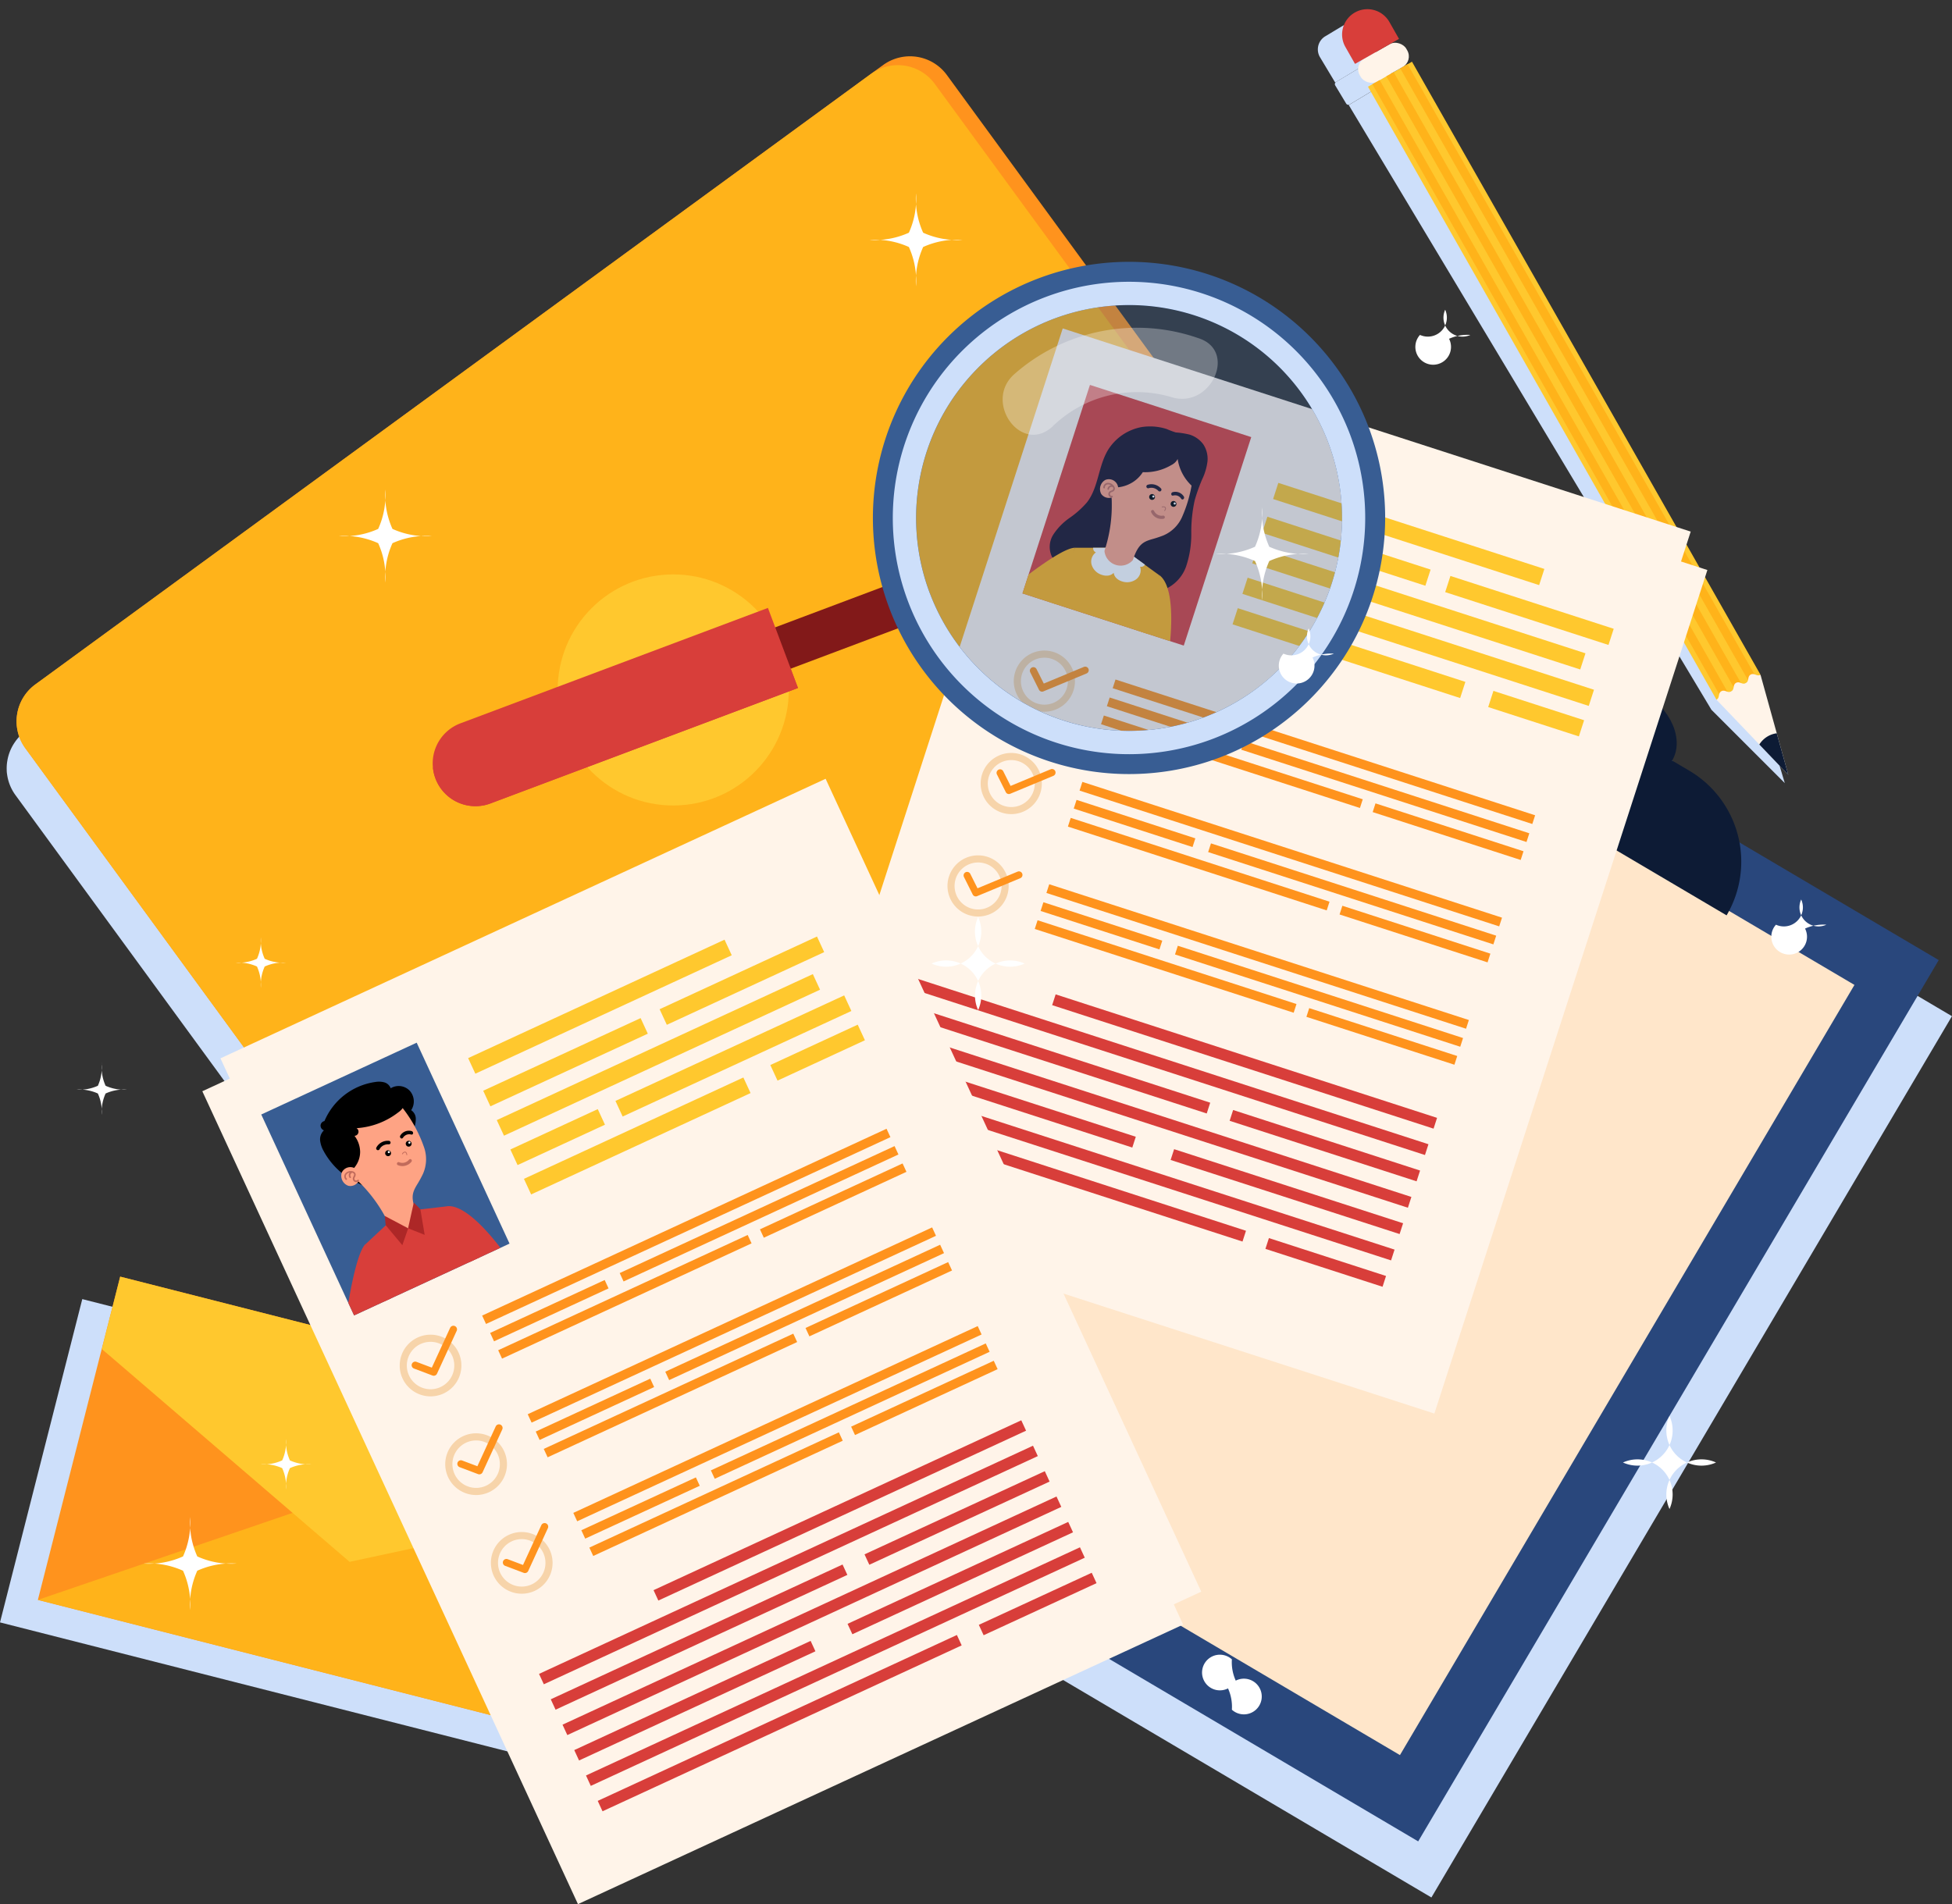 <svg xmlns="http://www.w3.org/2000/svg" xmlns:xlink="http://www.w3.org/1999/xlink" width="89.341" height="87.168" viewBox="0 0 89.341 87.168">
  <rect x="0" y="0" width="89.341" height="87.168" fill="#333333" stroke="none"/>
  <defs>
    <clipPath id="clip-path">
      <rect id="Rectangle_162800" data-name="Rectangle 162800" width="7.759" height="10.031" transform="translate(3.088) rotate(17.931)" fill="none"/>
    </clipPath>
    <clipPath id="clip-path-2">
      <rect id="Rectangle_162871" data-name="Rectangle 162871" width="7.837" height="10.132" transform="translate(0 3.287) rotate(-24.798)" fill="none"/>
    </clipPath>
  </defs>
  <g id="Group_179222" data-name="Group 179222" transform="translate(-38.053 -39.175)">
    <g id="Group_179143" data-name="Group 179143" transform="translate(38.359 41.752)">
      <path id="Path_62342" data-name="Path 62342" d="M100.547,90.773l-.353-.483L82.447,66.006l-.353-.483a2.091,2.091,0,0,0-2.922-.454l-.552.4L40.924,93.02l-.552.4a2.105,2.105,0,0,0-.315.283,2.057,2.057,0,0,0-.177.228,2.087,2.087,0,0,0-.334.823c0,.018-.006.035-.009.053a2.091,2.091,0,0,0-.022.381q0,.1.017.2a2.081,2.081,0,0,0,.384.954l.353.483,10.075,13.787,7.672,10.5h0l.353.483a2.091,2.091,0,0,0,2.922.455l.552-.4L99.541,94.1l.552-.4A2.091,2.091,0,0,0,100.547,90.773Z" transform="translate(-39.514 -62.52)" fill="#cddffa" style="mix-blend-mode: multiply;isolation: isolate"/>
      <g id="Group_179142" data-name="Group 179142" transform="translate(0.452 0)">
        <path id="Path_62343" data-name="Path 62343" d="M81.333,54.818l-.552.4L43.085,82.77l-.552.4a2.091,2.091,0,0,0-.454,2.922l.353.483,17.747,24.285.353.483a2.091,2.091,0,0,0,2.922.455l.552-.4,37.7-27.548.552-.4a2.091,2.091,0,0,0,.454-2.922l-.353-.483L84.608,55.756l-.353-.483A2.091,2.091,0,0,0,81.333,54.818Z" transform="translate(-41.675 -54.415)" fill="#ff931d"/>
        <path id="Path_62344" data-name="Path 62344" d="M101.349,84.889,63.1,112.84a2.091,2.091,0,0,1-2.922-.454l-18.1-24.768a2.091,2.091,0,0,1,.454-2.922L80.781,56.745A2.091,2.091,0,0,1,83.7,57.2l18.1,24.767A2.091,2.091,0,0,1,101.349,84.889Z" transform="translate(-41.675 -55.938)" fill="#ffb31a"/>
        <circle id="Ellipse_623" data-name="Ellipse 623" cx="5.289" cy="5.289" r="5.289" transform="translate(24.484 24.017) rotate(-3.149)" fill="#ffc82e"/>
      </g>
    </g>
    <g id="Group_179146" data-name="Group 179146" transform="translate(72.009 64.847)">
      <path id="Path_62345" data-name="Path 62345" d="M249.854,190.51a1.666,1.666,0,0,0-.592-2.272l-3.517-2.077c.572-.968-.054-2.4-1.4-3.19s-2.9-.652-3.469.316l-3.517-2.077a1.666,1.666,0,0,0-2.276.578l-8.092-4.779-23.824,40.344,30.953,18.279,23.825-40.343Z" transform="translate(-202.562 -174.442)" fill="#cddffa" style="mix-blend-mode: multiply;isolation: isolate"/>
      <g id="Group_179145" data-name="Group 179145" transform="translate(0 0)">
        <rect id="Rectangle_162788" data-name="Rectangle 162788" width="35.947" height="46.853" transform="translate(23.825 0) rotate(30.564)" fill="#29477c"/>
        <rect id="Rectangle_162789" data-name="Rectangle 162789" width="30.479" height="40.949" transform="matrix(0.861, 0.508, -0.508, 0.861, 24.678, 3.932)" fill="#ffe6ca"/>
        <g id="Group_179144" data-name="Group 179144" transform="translate(30.298 3.353)">
          <path id="Rectangle_162790" data-name="Rectangle 162790" d="M4.837,0h7.478a4.837,4.837,0,0,1,4.837,4.837v0a0,0,0,0,1,0,0H0a0,0,0,0,1,0,0v0A4.837,4.837,0,0,1,4.837,0Z" transform="matrix(0.861, 0.508, -0.508, 0.861, 2.46, 0)" fill="#0d1b35"/>
          <ellipse id="Ellipse_624" data-name="Ellipse 624" cx="2.036" cy="2.826" rx="2.036" ry="2.826" transform="matrix(0.508, -0.861, 0.861, 0.508, 6.376, 4.677)" fill="#0d1b35"/>
        </g>
      </g>
    </g>
    <g id="Group_179149" data-name="Group 179149" transform="translate(98.37 39.175)">
      <g id="Group_179147" data-name="Group 179147" transform="translate(0 1.091)" style="mix-blend-mode: multiply;isolation: isolate">
        <path id="Path_62346" data-name="Path 62346" d="M328.975,48.808l-.692-1.154a.7.7,0,0,0-.963-.241l-.782.469a.7.7,0,0,0-.241.963L326.99,50Z" transform="translate(-326.197 -47.313)" fill="#cddffa"/>
        <path id="Path_62347" data-name="Path 62347" d="M332.331,55.636l.157-.094a.116.116,0,0,0,.04-.159l-.5-.832a.116.116,0,0,0-.159-.04l-1.9,1.141a.116.116,0,0,0-.04.159l.5.831a.116.116,0,0,0,.159.04Z" transform="translate(-329.134 -52.992)" fill="#cddffa"/>
        <path id="Path_62348" data-name="Path 62348" d="M352.329,89.72l-.805-2.658h0l-16.6-27.684-1.787,1.072-.2.119,16.6,27.684h0l2,2,1.358,1.356ZM350.2,87.855h0Zm.661-.4h0Z" transform="translate(-331.524 -56.852)" fill="#cddffa"/>
      </g>
      <g id="Group_179148" data-name="Group 179148" transform="translate(0.689 0)">
        <rect id="Rectangle_162791" data-name="Rectangle 162791" width="2.316" height="32.282" transform="translate(19.571 30.89) rotate(150.386)" fill="#ffc82e"/>
        <rect id="Rectangle_162792" data-name="Rectangle 162792" width="2.451" height="1.201" rx="0.553" transform="matrix(-0.869, 0.494, -0.494, -0.869, 3.677, 2.791)" fill="#fff4e9"/>
        <path id="Rectangle_162793" data-name="Rectangle 162793" d="M0,0H2.316a0,0,0,0,1,0,0V.89A1.158,1.158,0,0,1,1.158,2.048h0A1.158,1.158,0,0,1,0,.89V0A0,0,0,0,1,0,0Z" transform="translate(3.025 1.78) rotate(150.386)" fill="#d83e3a"/>
        <rect id="Rectangle_162794" data-name="Rectangle 162794" width="0.386" height="32.332" transform="translate(19.394 31.048) rotate(150.386)" fill="#ffb31a"/>
        <rect id="Rectangle_162795" data-name="Rectangle 162795" width="0.386" height="32.332" transform="translate(18.757 31.41) rotate(150.386)" fill="#ffb31a"/>
        <rect id="Rectangle_162796" data-name="Rectangle 162796" width="0.386" height="32.332" transform="translate(18.12 31.773) rotate(150.384)" fill="#ffb31a"/>
        <path id="Path_62349" data-name="Path 62349" d="M413.365,190.674c.168-.1.053-.3.222-.392s.282.106.451.01.053-.3.221-.392.282.106.449.011.053-.3.221-.391.282.106.449.01l.743,2.676.528,1.9-1.326-1.387Z" transform="translate(-395.807 -158.64)" fill="#fff4e9"/>
        <path id="Path_62350" data-name="Path 62350" d="M422.717,202.969a1.116,1.116,0,0,1,.386-.374,1.081,1.081,0,0,1,.412-.14l.528,1.9Z" transform="translate(-403.201 -168.887)" fill="#0d1b35"/>
      </g>
    </g>
    <g id="Group_179176" data-name="Group 179176" transform="translate(74.197 54.21)">
      <rect id="Rectangle_162797" data-name="Rectangle 162797" width="40.586" height="30.209" transform="translate(0.764 40.374) rotate(-72.069)" fill="#fff4e9" style="mix-blend-mode: multiply;isolation: isolate"/>
      <g id="Group_179175" data-name="Group 179175" transform="translate(0 0)">
        <rect id="Rectangle_162798" data-name="Rectangle 162798" width="30.209" height="40.586" transform="translate(12.496 0) rotate(17.931)" fill="#fff4e9"/>
        <g id="Group_179164" data-name="Group 179164" transform="translate(10.654 2.586)">
          <g id="Group_179162" data-name="Group 179162" transform="translate(0)">
            <rect id="Rectangle_162799" data-name="Rectangle 162799" width="7.759" height="10.031" transform="translate(3.088) rotate(17.931)" fill="#d83e3a"/>
            <g id="Group_179161" data-name="Group 179161">
              <g id="Group_179160" data-name="Group 179160" clip-path="url(#clip-path)">
                <g id="Group_179159" data-name="Group 179159" transform="translate(-2.069 1.896)">
                  <path id="Path_62351" data-name="Path 62351" d="M271.775,135.377a2.3,2.3,0,0,0-1.522,1.044c-.449.743-.432,1.711-.964,2.4a4.242,4.242,0,0,1-.8.715,2.776,2.776,0,0,0-.742.761,1.049,1.049,0,0,0-.059,1.018,1.614,1.614,0,0,0,.766.6,11,11,0,0,0,3.164.947,2.567,2.567,0,0,0,1.176-.038,1.78,1.78,0,0,0,1.035-1.078,4.64,4.64,0,0,0,.234-1.507,6.681,6.681,0,0,1,.158-1.521,8.244,8.244,0,0,1,.333-.937,2.669,2.669,0,0,0,.251-.842,1.21,1.21,0,0,0-.193-.775,1.236,1.236,0,0,0-.625-.444,3.728,3.728,0,0,0-.633-.1,3.785,3.785,0,0,1-.416-.156A2.5,2.5,0,0,0,271.775,135.377Z" transform="translate(-264.268 -135.341)" fill="#1a0f24"/>
                  <g id="Group_179153" data-name="Group 179153" transform="translate(0 5.552)">
                    <g id="Group_179150" data-name="Group 179150" transform="translate(6.99 1.255)">
                      <path id="Path_62352" data-name="Path 62352" d="M286.46,167.859c.864.62.453,3.437.453,3.437a2.175,2.175,0,0,1-1.79.08Z" transform="translate(-285.123 -167.859)" fill="#ffb31a"/>
                    </g>
                    <g id="Group_179152" data-name="Group 179152">
                      <g id="Group_179151" data-name="Group 179151">
                        <path id="Path_62353" data-name="Path 62353" d="M257.759,174c-.034.011-.068.02-.1.029-1.648.413-4.07-.885-5.242-1.6-.062-.038-.119-.073-.173-.109-.321-.2-.512-.337-.512-.337.017-.06.037-.128.062-.2l.012-.036c.039-.115.083-.243.135-.382.071-.192.155-.4.247-.633.047-.119.1-.243.151-.371q.123-.3.262-.626c.05-.12.1-.243.156-.366.087-.2.179-.41.271-.621.053-.121.107-.244.162-.367.09-.2.181-.411.275-.618.052-.121.109-.243.164-.364l.28-.62c.054-.121.111-.241.165-.361.085-.19.172-.377.256-.562a.62.62,0,0,0,.027-.057l.069-.153c.034-.07.065-.139.1-.208l.043-.093c.032-.073.064-.144.1-.214v0c.047-.1.093-.2.137-.3a.018.018,0,0,0,.005-.009c.034-.07.067-.141.1-.21.023-.052.049-.1.071-.153l.066-.143c.036-.076.071-.152.1-.227s.078-.168.117-.247l.043-.091.127-.27c.105-.223.2-.43.289-.615.064-.131.121-.253.172-.362.159-.337.266-.557.294-.618,0,0,0-.006,0-.007l0-.01h.18l.014,0h1.14l.1,0,1.274.412.188.138.036.025.206.15.074.055.43.312.076.055.148.107c0,.017,0,.034-.007.048-.034.2-.074.426-.122.676q-.035.189-.074.391c-.04.213-.083.439-.13.673-.026.128-.053.257-.078.39-.008.03-.013.059-.018.089-.016.076-.034.152-.048.228-.02.1-.042.206-.064.313a.263.263,0,0,1-.009.041c0,.008,0,.015-.005.023-.012.058-.023.111-.032.167s-.03.133-.043.2c-.007.035-.017.073-.025.111-.014.077-.031.157-.048.235-.022.1-.045.207-.066.312,0,0,0,.007,0,.011-.018.075-.033.149-.048.224-.011.055-.025.111-.036.166-.035.162-.068.327-.1.489l-.039.181c-.028.127-.055.257-.083.386-.048.224-.1.447-.144.669-.029.131-.056.261-.086.389-.049.226-.1.447-.145.666-.018.089-.038.179-.058.266l-.026.121c-.05.229-.1.45-.145.666-.03.133-.058.262-.086.389-.051.234-.1.457-.147.664-.031.137-.06.266-.088.389-.056.254-.106.477-.147.665-.035.156-.064.284-.088.386C257.78,173.911,257.759,174,257.759,174Z" transform="translate(-251.73 -161.863)" fill="#ffb31a"/>
                      </g>
                    </g>
                    <path id="Path_62354" data-name="Path 62354" d="M279.1,162.643s0,.007-.008.01a.2.2,0,0,1-.215.082.52.52,0,0,1-.19.586.709.709,0,0,1-.625.092.647.647,0,0,1-.257-.14.434.434,0,0,1-.137-.255.439.439,0,0,1-.26.126.649.649,0,0,1-.291-.037.7.7,0,0,1-.452-.44.52.52,0,0,1,.19-.586.2.2,0,0,1-.126-.192.069.069,0,0,1,0-.021h.5l.1,0,1.274.412.188.138.036.025.206.15Z" transform="translate(-271.425 -161.863)" fill="#fff"/>
                    <path id="Path_62355" data-name="Path 62355" d="M259.891,161.891c-.764,0-3.491,2.311-3.491,2.311a10.477,10.477,0,0,0,1.4,2.3l.927-1.02Z" transform="translate(-255.422 -161.885)" fill="#ffb31a"/>
                  </g>
                  <g id="Group_179158" data-name="Group 179158" transform="translate(5.625 0.342)">
                    <path id="Path_62356" data-name="Path 62356" d="M283.1,142.588a1.638,1.638,0,0,1-.867.878,5.085,5.085,0,0,1-.534.176c-.386.116-.632.229-.866.953a.743.743,0,0,1-1.3-.421,6.621,6.621,0,0,0,.334-2.235c0-.128-.011-.214-.015-.247,0-.012,0-.016,0-.016s.053-.153.138-.376l.032-.084a5.929,5.929,0,0,1,.794-1.574c.936-.886,2.883.149,2.768,1.058A6.153,6.153,0,0,1,283.1,142.588Z" transform="translate(-279.337 -138.815)" fill="#fea384"/>
                    <path id="Path_62357" data-name="Path 62357" d="M284.717,139.381a2.108,2.108,0,0,1-.672-1.251.635.635,0,0,1-.283.274,2.358,2.358,0,0,1-1.312.329,1.489,1.489,0,0,1-.623.548,1.518,1.518,0,0,1-.826.142,4.893,4.893,0,0,1,.357-1.46,1.829,1.829,0,0,1,1.133-.948,1.905,1.905,0,0,1,.871.029,2.18,2.18,0,0,1,1.319.84A1.357,1.357,0,0,1,284.717,139.381Z" transform="translate(-280.499 -136.977)" fill="#1a0f24"/>
                    <g id="Group_179156" data-name="Group 179156" transform="translate(2.108 2.306)">
                      <path id="Path_62358" data-name="Path 62358" d="M294.2,149.689a.456.456,0,0,1,.531.2.092.092,0,0,1-.023.113.067.067,0,0,1-.1-.017.327.327,0,0,0-.2-.148.334.334,0,0,0-.128-.006c-.038.006-.08.024-.11-.009a.071.071,0,0,1-.015-.029A.091.091,0,0,1,294.2,149.689Z" transform="translate(-293.007 -149.318)" fill="#1a0f24"/>
                      <path id="Path_62359" data-name="Path 62359" d="M289.356,148.2a.583.583,0,0,0-.627-.174.082.082,0,0,0,.055.154.409.409,0,0,1,.283.01.45.45,0,0,1,.125.076c.033.028.061.068.11.061a.078.078,0,0,0,.033-.013A.083.083,0,0,0,289.356,148.2Z" transform="translate(-288.674 -147.995)" fill="#1a0f24"/>
                      <path id="Path_62360" data-name="Path 62360" d="M290.038,153.991a.5.5,0,0,0,.238.017.073.073,0,1,0-.025-.143.382.382,0,0,1-.4-.217.073.073,0,0,0-.138.045A.522.522,0,0,0,290.038,153.991Z" transform="translate(-289.492 -152.424)" fill="#c16b5b"/>
                      <path id="Path_62361" data-name="Path 62361" d="M292.182,153.061a.018.018,0,0,0,.021-.007c.069-.1.043-.153.009-.178a.176.176,0,0,0-.147-.014.018.018,0,0,0-.013.022.019.019,0,0,0,.022.013.141.141,0,0,1,.117.009c.031.022.025.065-.018.128a.018.018,0,0,0,0,.025Z" transform="translate(-291.344 -151.836)" fill="#c16b5b"/>
                      <g id="Group_179154" data-name="Group 179154" transform="translate(0.135 0.453)">
                        <path id="Path_62362" data-name="Path 62362" d="M289.326,150.252a.133.133,0,1,0,.167-.086A.133.133,0,0,0,289.326,150.252Z" transform="translate(-289.32 -150.16)"/>
                        <path id="Path_62363" data-name="Path 62363" d="M290,150.5a.049.049,0,1,0,.061-.031A.049.049,0,0,0,290,150.5Z" transform="translate(-289.855 -150.405)" fill="#fff"/>
                      </g>
                      <g id="Group_179155" data-name="Group 179155" transform="translate(1.112 0.77)">
                        <path id="Path_62364" data-name="Path 62364" d="M294,151.764a.133.133,0,1,0,.167-.085A.133.133,0,0,0,294,151.764Z" transform="translate(-293.989 -151.672)"/>
                        <path id="Path_62365" data-name="Path 62365" d="M294.668,152.014a.049.049,0,1,0,.061-.031A.049.049,0,0,0,294.668,152.014Z" transform="translate(-294.524 -151.916)" fill="#fff"/>
                      </g>
                    </g>
                    <g id="Group_179157" data-name="Group 179157" transform="translate(0 2.083)">
                      <path id="Path_62366" data-name="Path 62366" d="M278.651,147.6a.428.428,0,1,0,.189-.643A.48.48,0,0,0,278.651,147.6Z" transform="translate(-278.603 -146.93)" fill="#fea384"/>
                      <path id="Path_62367" data-name="Path 62367" d="M279.443,147.707a.321.321,0,0,1,.267.092.261.261,0,0,1,.077.113.16.16,0,0,1-.023.147.226.226,0,0,1-.1.063.216.216,0,0,0-.066.034.082.082,0,0,0,.064.142.036.036,0,1,1,.009.072.152.152,0,0,1-.064-.006.154.154,0,0,1-.057-.262.28.28,0,0,1,.088-.048.167.167,0,0,0,.072-.041.088.088,0,0,0,.01-.08.142.142,0,0,0-.018-.035.148.148,0,0,0-.11,0,.13.13,0,0,0-.063.092.036.036,0,0,1-.041.03h-.006a.036.036,0,0,1-.025-.04.2.2,0,0,1,.1-.144.161.161,0,0,1,.063-.019.23.23,0,0,0-.161-.04.141.141,0,0,0-.12.141.036.036,0,1,1-.072.009A.213.213,0,0,1,279.443,147.707Z" transform="translate(-279.124 -147.542)" fill="#c16b5b"/>
                    </g>
                  </g>
                </g>
              </g>
            </g>
          </g>
          <g id="Group_179163" data-name="Group 179163" transform="translate(9.614 4.484)">
            <rect id="Rectangle_162801" data-name="Rectangle 162801" width="0.778" height="12.798" transform="translate(1.856 0.74) rotate(-72.069)" fill="#ffc82e"/>
            <rect id="Rectangle_162802" data-name="Rectangle 162802" width="0.778" height="15.777" transform="translate(0.903 3.685) rotate(-72.069)" fill="#ffc82e"/>
            <rect id="Rectangle_162803" data-name="Rectangle 162803" width="0.778" height="7.855" transform="matrix(0.308, -0.951, 0.951, 0.308, 1.355, 2.29)" fill="#ffc82e"/>
            <rect id="Rectangle_162804" data-name="Rectangle 162804" width="0.778" height="7.855" transform="translate(9.733 5.001) rotate(-72.068)" fill="#ffc82e"/>
            <rect id="Rectangle_162805" data-name="Rectangle 162805" width="0.778" height="4.362" transform="translate(0.452 5.081) rotate(-72.068)" fill="#ffc82e"/>
            <rect id="Rectangle_162806" data-name="Rectangle 162806" width="0.778" height="4.362" transform="translate(11.701 10.263) rotate(-72.069)" fill="#ffc82e"/>
            <rect id="Rectangle_162807" data-name="Rectangle 162807" width="0.778" height="10.954" transform="matrix(0.308, -0.951, 0.951, 0.308, 0, 6.476)" fill="#ffc82e"/>
            <rect id="Rectangle_162808" data-name="Rectangle 162808" width="0.778" height="11.415" transform="translate(5.443 6.696) rotate(-72.069)" fill="#ffc82e"/>
          </g>
        </g>
        <g id="Group_179167" data-name="Group 179167" transform="translate(10.258 14.75)">
          <g id="Group_179165" data-name="Group 179165">
            <path id="Path_62368" data-name="Path 62368" d="M260.691,187.122a1.4,1.4,0,1,1,1.761-.9A1.4,1.4,0,0,1,260.691,187.122Zm.762-2.354a1.075,1.075,0,1,0,.692,1.354A1.077,1.077,0,0,0,261.453,184.768Z" transform="translate(-259.723 -184.393)" fill="#f7d4aa"/>
            <path id="Path_62369" data-name="Path 62369" d="M263.747,189.046a.161.161,0,0,1-.095-.081l-.4-.8a.161.161,0,1,1,.289-.144l.331.661,1.833-.762a.162.162,0,0,1,.124.3l-1.972.819A.159.159,0,0,1,263.747,189.046Z" transform="translate(-262.501 -187.175)" fill="#ff931d"/>
          </g>
          <g id="Group_179166" data-name="Group 179166" transform="translate(3.991 1.321)">
            <rect id="Rectangle_162809" data-name="Rectangle 162809" width="0.419" height="20.187" transform="translate(0.533 0.399) rotate(-72.067)" fill="#ff931d"/>
            <rect id="Rectangle_162810" data-name="Rectangle 162810" width="0.419" height="13.721" transform="translate(6.419 3.214) rotate(-72.068)" fill="#ff931d"/>
            <rect id="Rectangle_162811" data-name="Rectangle 162811" width="0.419" height="12.455" transform="translate(0 2.047) rotate(-72.068)" fill="#ff931d"/>
            <rect id="Rectangle_162812" data-name="Rectangle 162812" width="5.717" height="0.419" transform="translate(0.396 0.824) rotate(17.931)" fill="#ff931d"/>
            <rect id="Rectangle_162813" data-name="Rectangle 162813" width="7.12" height="0.419" transform="translate(12.562 5.671) rotate(17.931)" fill="#ff931d"/>
          </g>
        </g>
        <g id="Group_179170" data-name="Group 179170" transform="translate(8.742 19.437)">
          <g id="Group_179168" data-name="Group 179168">
            <path id="Path_62370" data-name="Path 62370" d="M253.446,209.51a1.4,1.4,0,1,1,1.761-.9A1.4,1.4,0,0,1,253.446,209.51Zm.762-2.354a1.075,1.075,0,1,0,.692,1.354A1.077,1.077,0,0,0,254.208,207.156Z" transform="translate(-252.478 -206.781)" fill="#f7d4aa"/>
            <path id="Path_62371" data-name="Path 62371" d="M256.5,211.434a.161.161,0,0,1-.095-.081l-.4-.8a.162.162,0,1,1,.289-.145l.331.661,1.833-.762a.162.162,0,0,1,.124.3l-1.972.82A.16.16,0,0,1,256.5,211.434Z" transform="translate(-255.257 -209.563)" fill="#ff931d"/>
          </g>
          <g id="Group_179169" data-name="Group 179169" transform="translate(3.991 1.321)">
            <rect id="Rectangle_162814" data-name="Rectangle 162814" width="0.419" height="20.187" transform="translate(0.533 0.399) rotate(-72.068)" fill="#ff931d"/>
            <rect id="Rectangle_162815" data-name="Rectangle 162815" width="0.419" height="13.721" transform="translate(6.419 3.214) rotate(-72.067)" fill="#ff931d"/>
            <rect id="Rectangle_162816" data-name="Rectangle 162816" width="0.419" height="12.455" transform="matrix(0.308, -0.951, 0.951, 0.308, 0, 2.047)" fill="#ff931d"/>
            <rect id="Rectangle_162817" data-name="Rectangle 162817" width="5.717" height="0.419" transform="matrix(0.951, 0.308, -0.308, 0.951, 0.396, 0.824)" fill="#ff931d"/>
            <rect id="Rectangle_162818" data-name="Rectangle 162818" width="7.12" height="0.419" transform="translate(12.562 5.671) rotate(17.932)" fill="#ff931d"/>
          </g>
        </g>
        <g id="Group_179173" data-name="Group 179173" transform="translate(7.225 24.123)">
          <g id="Group_179171" data-name="Group 179171">
            <path id="Path_62372" data-name="Path 62372" d="M246.2,231.9a1.4,1.4,0,1,1,1.761-.9A1.4,1.4,0,0,1,246.2,231.9Zm.762-2.354a1.076,1.076,0,1,0,.692,1.354A1.077,1.077,0,0,0,246.963,229.544Z" transform="translate(-245.233 -229.169)" fill="#f7d4aa"/>
            <path id="Path_62373" data-name="Path 62373" d="M249.258,233.822a.161.161,0,0,1-.095-.081l-.4-.8a.161.161,0,1,1,.289-.145l.331.661,1.833-.762a.162.162,0,0,1,.124.3l-1.971.819A.161.161,0,0,1,249.258,233.822Z" transform="translate(-248.012 -231.951)" fill="#ff931d"/>
          </g>
          <g id="Group_179172" data-name="Group 179172" transform="translate(3.991 1.321)">
            <rect id="Rectangle_162819" data-name="Rectangle 162819" width="0.419" height="20.187" transform="translate(0.533 0.399) rotate(-72.068)" fill="#ff931d"/>
            <rect id="Rectangle_162820" data-name="Rectangle 162820" width="0.419" height="13.721" transform="translate(6.419 3.214) rotate(-72.067)" fill="#ff931d"/>
            <rect id="Rectangle_162821" data-name="Rectangle 162821" width="0.419" height="12.455" transform="translate(0 2.047) rotate(-72.068)" fill="#ff931d"/>
            <rect id="Rectangle_162822" data-name="Rectangle 162822" width="5.717" height="0.419" transform="translate(0.396 0.824) rotate(17.931)" fill="#ff931d"/>
            <rect id="Rectangle_162823" data-name="Rectangle 162823" width="7.12" height="0.419" transform="translate(12.562 5.671) rotate(17.931)" fill="#ff931d"/>
          </g>
        </g>
        <g id="Group_179174" data-name="Group 179174" transform="translate(3.673 29.751)">
          <rect id="Rectangle_162824" data-name="Rectangle 162824" width="18.356" height="0.519" transform="matrix(0.951, 0.308, -0.308, 0.951, 8.499, 0.734)" fill="#d83e3a"/>
          <rect id="Rectangle_162825" data-name="Rectangle 162825" width="24.658" height="0.519" transform="matrix(0.951, 0.308, -0.308, 0.951, 2.112, 0)" fill="#d83e3a"/>
          <rect id="Rectangle_162826" data-name="Rectangle 162826" width="14.565" height="0.519" transform="matrix(0.951, 0.308, -0.308, 0.951, 1.722, 1.207)" fill="#d83e3a"/>
          <rect id="Rectangle_162827" data-name="Rectangle 162827" width="24.658" height="0.519" transform="matrix(0.951, 0.308, -0.308, 0.951, 1.331, 2.413)" fill="#d83e3a"/>
          <rect id="Rectangle_162828" data-name="Rectangle 162828" width="11.015" height="0.519" transform="translate(13.921 7.821) rotate(17.931)" fill="#d83e3a"/>
          <rect id="Rectangle_162829" data-name="Rectangle 162829" width="24.658" height="0.519" transform="translate(0.55 4.827) rotate(17.931)" fill="#d83e3a"/>
          <rect id="Rectangle_162830" data-name="Rectangle 162830" width="17.929" height="0.519" transform="matrix(0.951, 0.308, -0.308, 0.951, 0.16, 6.034)" fill="#d83e3a"/>
          <rect id="Rectangle_162831" data-name="Rectangle 162831" width="5.634" height="0.519" transform="translate(18.26 11.891) rotate(17.931)" fill="#d83e3a"/>
          <rect id="Rectangle_162832" data-name="Rectangle 162832" width="11.799" height="0.519" transform="translate(0.941 3.62) rotate(17.931)" fill="#d83e3a"/>
          <rect id="Rectangle_162833" data-name="Rectangle 162833" width="8.997" height="0.519" transform="matrix(0.951, 0.308, -0.308, 0.951, 16.622, 6.028)" fill="#d83e3a"/>
        </g>
      </g>
    </g>
    <g id="Group_179178" data-name="Group 179178" transform="translate(38.053 97.616)">
      <path id="Path_62374" data-name="Path 62374" d="M67.778,332.806,41.819,326.2,38.053,341,64.012,347.6l2.923-11.486h0Z" transform="translate(-38.053 -325.171)" fill="#cddffa" style="mix-blend-mode: multiply;isolation: isolate"/>
      <g id="Group_179177" data-name="Group 179177" transform="translate(1.733)">
        <rect id="Rectangle_162834" data-name="Rectangle 162834" width="15.27" height="26.786" transform="translate(0 14.799) rotate(-75.722)" fill="#ff931d"/>
        <path id="Path_62375" data-name="Path 62375" d="M46.332,372.448l15.136-5.171,10.823,11.778Z" transform="translate(-46.332 -357.65)" fill="#ffb31a"/>
        <path id="Path_62376" data-name="Path 62376" d="M60.3,337.109l11.34,9.745,14.619-3.139Z" transform="translate(-57.373 -333.797)" fill="#ffc82e" style="mix-blend-mode: multiply;isolation: isolate"/>
        <path id="Path_62377" data-name="Path 62377" d="M87.1,327.892l-.843,3.312L71.833,333.57,60.3,324.6l.843-3.312Z" transform="translate(-57.373 -321.286)" fill="#ffc82e"/>
      </g>
    </g>
    <g id="Group_179206" data-name="Group 179206" transform="translate(47.313 74.826)">
      <rect id="Rectangle_162835" data-name="Rectangle 162835" width="30.511" height="40.992" transform="translate(0.83 12.797) rotate(-24.798)" fill="#fff4e9" style="mix-blend-mode: multiply;isolation: isolate"/>
      <g id="Group_179205" data-name="Group 179205" transform="translate(0 1.507)">
        <rect id="Rectangle_162836" data-name="Rectangle 162836" width="30.511" height="40.992" transform="translate(0 12.797) rotate(-24.798)" fill="#fff4e9"/>
        <g id="Group_179181" data-name="Group 179181" transform="translate(9.033 14.514)">
          <g id="Group_179179" data-name="Group 179179" transform="translate(0 9.024)">
            <path id="Path_62378" data-name="Path 62378" d="M127.445,336.674a1.412,1.412,0,1,1,.69-1.875A1.414,1.414,0,0,1,127.445,336.674Zm-1.048-2.268a1.086,1.086,0,1,0,1.442.53A1.087,1.087,0,0,0,126.4,334.406Z" transform="translate(-125.44 -333.577)" fill="#f7d4aa"/>
            <path id="Path_62379" data-name="Path 62379" d="M129.143,334.326a.162.162,0,0,1-.126,0l-.84-.317a.163.163,0,1,1,.115-.305l.7.264.838-1.821a.163.163,0,0,1,.3.136l-.9,1.959A.162.162,0,0,1,129.143,334.326Z" transform="translate(-127.521 -332.056)" fill="#ff931d"/>
          </g>
          <g id="Group_179180" data-name="Group 179180" transform="translate(3.774 0)">
            <rect id="Rectangle_162837" data-name="Rectangle 162837" width="20.389" height="0.423" transform="translate(0 8.552) rotate(-24.798)" fill="#ff931d"/>
            <rect id="Rectangle_162838" data-name="Rectangle 162838" width="13.858" height="0.423" transform="translate(6.296 6.606) rotate(-24.798)" fill="#ff931d"/>
            <rect id="Rectangle_162839" data-name="Rectangle 162839" width="12.58" height="0.423" transform="translate(0.734 10.139) rotate(-24.798)" fill="#ff931d"/>
            <rect id="Rectangle_162840" data-name="Rectangle 162840" width="5.774" height="0.423" transform="translate(0.367 9.346) rotate(-24.798)" fill="#ff931d"/>
            <rect id="Rectangle_162841" data-name="Rectangle 162841" width="7.191" height="0.423" transform="translate(12.715 4.604) rotate(-24.798)" fill="#ff931d"/>
          </g>
        </g>
        <g id="Group_179184" data-name="Group 179184" transform="translate(11.119 19.03)">
          <g id="Group_179182" data-name="Group 179182" transform="translate(0 9.024)">
            <path id="Path_62380" data-name="Path 62380" d="M137.413,358.249a1.413,1.413,0,1,1,.69-1.875A1.414,1.414,0,0,1,137.413,358.249Zm-1.048-2.268a1.086,1.086,0,1,0,1.442.53A1.087,1.087,0,0,0,136.365,355.981Z" transform="translate(-135.408 -355.152)" fill="#f7d4aa"/>
            <path id="Path_62381" data-name="Path 62381" d="M139.111,355.9a.162.162,0,0,1-.126,0l-.84-.317a.163.163,0,0,1,.115-.305l.7.263.838-1.821a.163.163,0,0,1,.3.137l-.9,1.959A.164.164,0,0,1,139.111,355.9Z" transform="translate(-137.489 -353.632)" fill="#ff931d"/>
          </g>
          <g id="Group_179183" data-name="Group 179183" transform="translate(3.774 0)">
            <rect id="Rectangle_162842" data-name="Rectangle 162842" width="20.389" height="0.423" transform="translate(0 8.552) rotate(-24.798)" fill="#ff931d"/>
            <rect id="Rectangle_162843" data-name="Rectangle 162843" width="13.858" height="0.423" transform="translate(6.296 6.606) rotate(-24.798)" fill="#ff931d"/>
            <rect id="Rectangle_162844" data-name="Rectangle 162844" width="12.58" height="0.423" transform="translate(0.734 10.14) rotate(-24.798)" fill="#ff931d"/>
            <rect id="Rectangle_162845" data-name="Rectangle 162845" width="5.774" height="0.423" transform="translate(0.367 9.346) rotate(-24.798)" fill="#ff931d"/>
            <rect id="Rectangle_162846" data-name="Rectangle 162846" width="7.191" height="0.423" transform="translate(12.715 4.604) rotate(-24.798)" fill="#ff931d"/>
          </g>
        </g>
        <g id="Group_179187" data-name="Group 179187" transform="translate(13.206 23.547)">
          <g id="Group_179185" data-name="Group 179185" transform="translate(0 9.024)">
            <path id="Path_62382" data-name="Path 62382" d="M147.381,379.825a1.412,1.412,0,1,1,.69-1.875A1.414,1.414,0,0,1,147.381,379.825Zm-1.048-2.268a1.086,1.086,0,1,0,1.442.53A1.088,1.088,0,0,0,146.333,377.556Z" transform="translate(-145.376 -376.727)" fill="#f7d4aa"/>
            <path id="Path_62383" data-name="Path 62383" d="M149.08,377.477a.163.163,0,0,1-.126,0l-.84-.317a.163.163,0,1,1,.115-.305l.7.264.838-1.821a.163.163,0,0,1,.3.136l-.9,1.959A.162.162,0,0,1,149.08,377.477Z" transform="translate(-147.457 -375.207)" fill="#ff931d"/>
          </g>
          <g id="Group_179186" data-name="Group 179186" transform="translate(3.774 0)">
            <rect id="Rectangle_162847" data-name="Rectangle 162847" width="20.389" height="0.423" transform="translate(0 8.552) rotate(-24.798)" fill="#ff931d"/>
            <rect id="Rectangle_162848" data-name="Rectangle 162848" width="13.858" height="0.423" transform="translate(6.296 6.606) rotate(-24.798)" fill="#ff931d"/>
            <rect id="Rectangle_162849" data-name="Rectangle 162849" width="12.58" height="0.423" transform="translate(0.734 10.14) rotate(-24.798)" fill="#ff931d"/>
            <rect id="Rectangle_162850" data-name="Rectangle 162850" width="5.774" height="0.423" transform="matrix(0.908, -0.419, 0.419, 0.908, 0.367, 9.346)" fill="#ff931d"/>
            <rect id="Rectangle_162851" data-name="Rectangle 162851" width="7.191" height="0.423" transform="translate(12.715 4.604) rotate(-24.798)" fill="#ff931d"/>
          </g>
        </g>
        <g id="Group_179188" data-name="Group 179188" transform="translate(15.411 27.86)">
          <rect id="Rectangle_162852" data-name="Rectangle 162852" width="18.54" height="0.524" transform="translate(5.241 7.776) rotate(-24.798)" fill="#d83e3a"/>
          <rect id="Rectangle_162853" data-name="Rectangle 162853" width="24.905" height="0.524" transform="translate(0 11.609) rotate(-24.798)" fill="#d83e3a"/>
          <rect id="Rectangle_162854" data-name="Rectangle 162854" width="14.711" height="0.524" transform="translate(0.537 12.772) rotate(-24.798)" fill="#d83e3a"/>
          <rect id="Rectangle_162855" data-name="Rectangle 162855" width="24.905" height="0.524" transform="translate(1.075 13.934) rotate(-24.798)" fill="#d83e3a"/>
          <rect id="Rectangle_162856" data-name="Rectangle 162856" width="11.125" height="0.524" transform="translate(14.121 9.318) rotate(-24.798)" fill="#d83e3a"/>
          <rect id="Rectangle_162857" data-name="Rectangle 162857" width="24.905" height="0.524" transform="translate(2.149 16.26) rotate(-24.798)" fill="#d83e3a"/>
          <rect id="Rectangle_162858" data-name="Rectangle 162858" width="18.108" height="0.524" transform="translate(2.686 17.423) rotate(-24.798)" fill="#d83e3a"/>
          <rect id="Rectangle_162859" data-name="Rectangle 162859" width="5.691" height="0.524" transform="matrix(0.908, -0.419, 0.419, 0.908, 20.129, 9.364)" fill="#d83e3a"/>
          <rect id="Rectangle_162860" data-name="Rectangle 162860" width="11.917" height="0.524" transform="translate(1.612 15.097) rotate(-24.798)" fill="#d83e3a"/>
          <rect id="Rectangle_162861" data-name="Rectangle 162861" width="9.087" height="0.524" transform="matrix(0.908, -0.419, 0.419, 0.908, 14.897, 6.137)" fill="#d83e3a"/>
        </g>
        <g id="Group_179204" data-name="Group 179204" transform="translate(2.697 5.715)">
          <g id="Group_179190" data-name="Group 179190" transform="translate(9.469 0)">
            <g id="Group_179189" data-name="Group 179189" transform="translate(0)">
              <rect id="Rectangle_162862" data-name="Rectangle 162862" width="12.927" height="0.786" transform="translate(0 5.565) rotate(-24.798)" fill="#ffc82e"/>
              <rect id="Rectangle_162863" data-name="Rectangle 162863" width="15.935" height="0.786" transform="translate(1.311 8.403) rotate(-24.798)" fill="#ffc82e"/>
              <rect id="Rectangle_162864" data-name="Rectangle 162864" width="7.934" height="0.786" transform="matrix(0.908, -0.419, 0.419, 0.908, 0.69, 7.058)" fill="#ffc82e"/>
              <rect id="Rectangle_162865" data-name="Rectangle 162865" width="7.934" height="0.786" transform="translate(8.764 3.327) rotate(-24.798)" fill="#ffc82e"/>
              <rect id="Rectangle_162866" data-name="Rectangle 162866" width="4.406" height="0.786" transform="translate(1.933 9.748) rotate(-24.798)" fill="#ffc82e"/>
              <rect id="Rectangle_162867" data-name="Rectangle 162867" width="4.406" height="0.786" transform="translate(13.831 5.882) rotate(-24.798)" fill="#ffc82e"/>
              <rect id="Rectangle_162868" data-name="Rectangle 162868" width="11.063" height="0.786" transform="translate(2.554 11.092) rotate(-24.798)" fill="#ffc82e"/>
              <rect id="Rectangle_162869" data-name="Rectangle 162869" width="11.529" height="0.786" transform="matrix(0.908, -0.419, 0.419, 0.908, 6.743, 7.525)" fill="#ffc82e"/>
            </g>
          </g>
          <g id="Group_179203" data-name="Group 179203" transform="translate(0 4.859)">
            <rect id="Rectangle_162870" data-name="Rectangle 162870" width="7.837" height="10.132" transform="translate(0 3.287) rotate(-24.798)" fill="#385d93"/>
            <g id="Group_179202" data-name="Group 179202" transform="translate(0 0)">
              <g id="Group_179201" data-name="Group 179201" clip-path="url(#clip-path-2)">
                <g id="Group_179200" data-name="Group 179200" transform="translate(2.694 1.782)">
                  <g id="Group_179194" data-name="Group 179194" transform="translate(1.081 5.7)">
                    <g id="Group_179191" data-name="Group 179191" transform="translate(4.725)">
                      <path id="Path_62384" data-name="Path 62384" d="M135.781,305.871c1.066-.133,2.692,2.239,2.692,2.239A2.2,2.2,0,0,1,137.2,309.4Z" transform="translate(-135.781 -305.865)" fill="#d83e3a"/>
                    </g>
                    <g id="Group_179193" data-name="Group 179193" transform="translate(1.006 0.005)">
                      <g id="Group_179192" data-name="Group 179192">
                        <path id="Path_62385" data-name="Path 62385" d="M121.631,318.176s.234-.03.612-.1l.2-.039c1.362-.271,4.049-.97,4.987-2.4.02-.029.038-.059.057-.09l-.136-.234c-.052-.091-.12-.209-.2-.347l-.345-.595-.2-.349-.346-.593c-.065-.112-.134-.229-.2-.348l-.349-.593-.063-.109c-.046-.079-.093-.159-.14-.238q-.17-.292-.348-.593c-.067-.115-.135-.23-.2-.347-.116-.2-.233-.4-.35-.594l-.2-.345c-.031-.053-.063-.107-.095-.159l-.257-.435-.088-.148c-.039-.067-.078-.132-.117-.2l-.006-.01c-.056-.093-.112-.185-.166-.277l-.125-.207-.059-.1c-.035-.059-.071-.118-.105-.178s-.06-.1-.089-.147l-.013-.02c-.007-.012-.015-.024-.022-.038l-.167-.275c-.042-.067-.081-.135-.121-.2l-.047-.078-.209-.342c-.127-.207-.249-.4-.365-.589-.074-.118-.144-.232-.213-.34-.136-.218-.262-.415-.374-.585l-.027-.041-.183.022-.1.011-.624.073-.257.03-.043.005-.234.028-1.227.567-.069.065-.165.153-.119.111-.558.52-.009.01-.134.123,0,.01a.075.075,0,0,0,0,.009c.02.065.093.3.205.659.036.116.077.245.12.386.062.2.132.418.207.656.03.093.06.19.091.288.01.032.02.063.03.1.027.085.056.174.084.263s.053.16.078.24c.016.051.032.1.049.152s.034.108.053.162c.023.073.047.148.07.223a.041.041,0,0,1,0,.01c.033.1.067.208.1.314v0c.024.076.048.15.073.226.011.033.021.066.031.1.024.073.048.147.071.222.018.053.036.107.053.161.006.02.013.04.019.06l.194.593.126.382c.071.217.144.435.216.651.043.129.085.256.128.383l.22.647c.044.129.088.257.131.383.076.22.151.436.225.646.045.129.091.257.136.381.08.224.158.439.233.643.048.131.1.258.143.38.089.233.173.447.251.638.057.138.112.264.162.375.006.012.01.023.016.035C121.572,318.055,121.6,318.119,121.631,318.176Z" transform="translate(-118.014 -305.891)" fill="#d83e3a"/>
                      </g>
                    </g>
                    <path id="Path_62386" data-name="Path 62386" d="M114.215,314.1c-.565.525-1.006,4.107-1.006,4.107a10.591,10.591,0,0,0,2.612.749l-.012-1.392Z" transform="translate(-113.209 -312.375)" fill="#d83e3a"/>
                  </g>
                  <g id="Group_179199" data-name="Group 179199">
                    <path id="Path_62387" data-name="Path 62387" d="M108.23,281.853a1.293,1.293,0,0,1-.181-.5.564.564,0,0,1,.172-.484.23.23,0,0,1-.154-.224.218.218,0,0,1,.177-.2,2.983,2.983,0,0,1,2.322-1.789.977.977,0,0,1,.411.014.443.443,0,0,1,.3.272.7.7,0,0,1,.872.115.731.731,0,0,1,.065.889.475.475,0,0,1,.211.383,1.162,1.162,0,0,1-.08.442,4.857,4.857,0,0,1-1.265,1.97,4.77,4.77,0,0,1-.457.38q-.118.086-.242.165c-.06.038-.164.132-.235.138a.81.81,0,0,1-.279-.1c-.09-.038-.178-.08-.265-.126a3.425,3.425,0,0,1-1.372-1.34Z" transform="translate(-108.046 -278.638)"/>
                    <path id="Path_62388" data-name="Path 62388" d="M116.686,285.058a1.655,1.655,0,0,1-.042,1.246,5.129,5.129,0,0,1-.276.5c-.207.351-.311.6.011,1.3a.75.75,0,0,1-1.254.579,6.69,6.69,0,0,0-1.284-1.888c-.09-.093-.155-.151-.18-.173l-.012-.012s-.066-.15-.156-.374l-.034-.085a5.986,5.986,0,0,1-.49-1.712c.087-1.3,2.241-1.865,2.778-1.112A6.217,6.217,0,0,1,116.686,285.058Z" transform="translate(-111.938 -282.077)" fill="#fea384"/>
                    <path id="Path_62389" data-name="Path 62389" d="M114.015,282.427a.816.816,0,0,1-.283.332,3.483,3.483,0,0,1-1.908.722.19.19,0,0,1-.093.351,1.243,1.243,0,0,1,.257.734,1.137,1.137,0,0,1-.247.7.308.308,0,0,1-.19.13c-.127.015-.225-.1-.3-.211a2.5,2.5,0,0,1-.539-1.269,1.569,1.569,0,0,1,.582-1.2,2.87,2.87,0,0,1,1.238-.571,2.363,2.363,0,0,1,.8-.068A1.1,1.1,0,0,1,114.015,282.427Z" transform="translate(-110.156 -281.35)"/>
                    <g id="Group_179197" data-name="Group 179197" transform="translate(2.568 2.248)">
                      <path id="Path_62390" data-name="Path 62390" d="M125.5,289.61a.461.461,0,0,1,.532-.215.093.093,0,0,1,.06.1.067.067,0,0,1-.086.056.331.331,0,0,0-.252.029.336.336,0,0,0-.1.084c-.024.03-.042.072-.088.068a.072.072,0,0,1-.031-.011A.092.092,0,0,1,125.5,289.61Z" transform="translate(-124.405 -289.376)"/>
                      <path id="Path_62391" data-name="Path 62391" d="M120.906,291.577a.589.589,0,0,0-.584.3.083.083,0,1,0,.147.076.415.415,0,0,1,.217-.187.449.449,0,0,1,.144-.03c.044,0,.092.009.123-.03a.08.08,0,0,0,.015-.032A.084.084,0,0,0,120.906,291.577Z" transform="translate(-120.312 -291.113)"/>
                      <path id="Path_62392" data-name="Path 62392" d="M125.3,295.846a.5.5,0,0,0,.188-.15.073.073,0,1,0-.117-.089.386.386,0,0,1-.447.114.074.074,0,0,0-.071.129A.527.527,0,0,0,125.3,295.846Z" transform="translate(-123.873 -294.279)" fill="#c16b5b"/>
                      <path id="Path_62393" data-name="Path 62393" d="M126.188,294.1a.018.018,0,0,0,.01-.019c-.019-.124-.073-.143-.115-.138a.177.177,0,0,0-.119.09.018.018,0,0,0,.031.02.142.142,0,0,1,.093-.074c.038,0,.063.031.074.107a.018.018,0,0,0,.021.016Z" transform="translate(-124.779 -292.984)" fill="#c16b5b"/>
                      <g id="Group_179195" data-name="Group 179195" transform="translate(0.414 0.896)">
                        <path id="Path_62394" data-name="Path 62394" d="M122.3,293.847a.134.134,0,1,0,.066-.178A.134.134,0,0,0,122.3,293.847Z" transform="translate(-122.292 -293.657)"/>
                        <path id="Path_62395" data-name="Path 62395" d="M122.842,293.875a.049.049,0,1,0,.024-.065A.049.049,0,0,0,122.842,293.875Z" transform="translate(-122.723 -293.774)" fill="#fff"/>
                      </g>
                      <g id="Group_179196" data-name="Group 179196" transform="translate(1.356 0.461)">
                        <path id="Path_62396" data-name="Path 62396" d="M126.8,291.768a.134.134,0,1,0,.066-.178A.134.134,0,0,0,126.8,291.768Z" transform="translate(-126.792 -291.578)"/>
                        <path id="Path_62397" data-name="Path 62397" d="M127.342,291.8a.049.049,0,1,0,.024-.065A.049.049,0,0,0,127.342,291.8Z" transform="translate(-127.223 -291.695)" fill="#fff"/>
                      </g>
                    </g>
                    <g id="Group_179198" data-name="Group 179198" transform="translate(0.959 3.946)">
                      <path id="Path_62398" data-name="Path 62398" d="M112.958,298.31a.432.432,0,1,0-.3-.606A.485.485,0,0,0,112.958,298.31Z" transform="translate(-112.625 -297.487)" fill="#fea384"/>
                      <path id="Path_62399" data-name="Path 62399" d="M113.359,298.32a.324.324,0,0,1,.261-.115.264.264,0,0,1,.134.031.161.161,0,0,1,.084.125.23.23,0,0,1-.032.117.214.214,0,0,0-.026.07.083.083,0,0,0,.145.061.037.037,0,0,1,.056.048.153.153,0,0,1-.052.039.155.155,0,0,1-.222-.155.285.285,0,0,1,.033-.1.17.17,0,0,0,.025-.08.089.089,0,0,0-.047-.066.156.156,0,0,0-.037-.014.15.15,0,0,0-.08.077.131.131,0,0,0,.016.111.037.037,0,0,1-.01.051l-.005,0a.037.037,0,0,1-.046-.013.2.2,0,0,1-.025-.175.167.167,0,0,1,.034-.057.231.231,0,0,0-.147.081.142.142,0,0,0,.008.187.037.037,0,1,1-.048.056A.215.215,0,0,1,113.359,298.32Z" transform="translate(-113.169 -298.056)" fill="#c16b5b"/>
                    </g>
                  </g>
                  <path id="Path_62400" data-name="Path 62400" d="M122.237,308.445l-.036-.419,1.068.565-.267.771Z" transform="translate(-119.238 -301.875)" fill="#ad2727"/>
                  <path id="Path_62401" data-name="Path 62401" d="M127.858,305.391l-.3-.3-.262,1.179.76.3Z" transform="translate(-123.27 -299.555)" fill="#ad2727"/>
                </g>
              </g>
            </g>
          </g>
        </g>
      </g>
    </g>
    <g id="Group_179207" data-name="Group 179207" transform="translate(57.856 49.103)">
      <rect id="Rectangle_162872" data-name="Rectangle 162872" width="2.021" height="9.41" transform="matrix(0.352, 0.936, -0.936, 0.352, 21.881, 16.457)" fill="#821919"/>
      <path id="Path_62402" data-name="Path 62402" d="M251.607,106.967a11.725,11.725,0,1,0-6.856,15.1A11.739,11.739,0,0,0,251.607,106.967Zm-20.1,7.549a9.747,9.747,0,1,1,12.55,5.7A9.755,9.755,0,0,1,231.506,114.517Z" transform="translate(-208.757 -97.307)" fill="#385d93"/>
      <path id="Path_62403" data-name="Path 62403" d="M254.2,110.728a10.813,10.813,0,1,0-6.321,13.925A10.827,10.827,0,0,0,254.2,110.728Zm-19.247,7.228a9.747,9.747,0,1,1,12.55,5.7A9.755,9.755,0,0,1,234.955,117.957Z" transform="translate(-212.205 -100.746)" fill="#cddffa" style="mix-blend-mode: multiply;isolation: isolate"/>
      <circle id="Ellipse_625" data-name="Ellipse 625" cx="9.746" cy="9.746" r="9.746" transform="translate(18.089 13.784) rotate(-45)" fill="#385d93" opacity="0.3"/>
      <path id="Path_62404" data-name="Path 62404" d="M132.782,182.853h0a1.958,1.958,0,0,1,1.144-2.521L148,175.048l1.377,3.666L135.3,184A1.958,1.958,0,0,1,132.782,182.853Z" transform="translate(-132.656 -157.147)" fill="#d83e3a"/>
      <path id="Path_62405" data-name="Path 62405" d="M149.051,187.946,134.98,193.23a1.956,1.956,0,0,1-2.273-.687,1.952,1.952,0,0,0,2.636,1.652l14.071-5.284Z" transform="translate(-132.696 -167.345)" fill="#d83e3a" style="mix-blend-mode: multiply;isolation: isolate"/>
      <path id="Path_62406" data-name="Path 62406" d="M266.233,114.33a8.492,8.492,0,0,0-8.429,1.661c-1.405,1.262.321,3.681,1.745,2.4a5.541,5.541,0,0,1,5.457-1.36C266.808,117.6,268.055,114.9,266.233,114.33Z" transform="translate(-231.195 -108.78)" fill="#fff" opacity="0.3" style="mix-blend-mode: overlay;isolation: isolate"/>
    </g>
    <g id="Group_179221" data-name="Group 179221" transform="translate(41.457 47.847)">
      <g id="Group_179208" data-name="Group 179208" transform="translate(52.051 14.374)">
        <path id="Path_62407" data-name="Path 62407" d="M302.969,163.238s.07,0,.183,0C303.039,163.237,302.969,163.238,302.969,163.238Z" transform="translate(-302.969 -160.926)" fill="#fff"/>
        <path id="Path_62408" data-name="Path 62408" d="M314.01,173.593s0-.07,0-.183C314.009,173.523,314.01,173.593,314.01,173.593Z" transform="translate(-311.698 -168.969)" fill="#fff"/>
        <path id="Path_62409" data-name="Path 62409" d="M305.97,153.07a3.769,3.769,0,0,1-.327,1.8,3.771,3.771,0,0,1-1.8.327,3.77,3.77,0,0,1,1.8.327,3.768,3.768,0,0,1,.327,1.8,3.768,3.768,0,0,1,.327-1.8,3.771,3.771,0,0,1,1.8-.327,3.771,3.771,0,0,1-1.8-.327A3.769,3.769,0,0,1,305.97,153.07Z" transform="translate(-303.658 -152.887)" fill="#fff"/>
        <path id="Path_62410" data-name="Path 62410" d="M314.01,152.2s0,.07,0,.183C314.011,152.267,314.01,152.2,314.01,152.2Z" transform="translate(-311.698 -152.197)" fill="#fff"/>
        <path id="Path_62411" data-name="Path 62411" d="M324.366,163.238s-.07,0-.183,0C324.3,163.239,324.366,163.238,324.366,163.238Z" transform="translate(-319.742 -160.926)" fill="#fff"/>
      </g>
      <g id="Group_179209" data-name="Group 179209" transform="translate(2.987 60.595)">
        <path id="Path_62412" data-name="Path 62412" d="M68.583,384.043s.07,0,.183,0C68.653,384.042,68.583,384.043,68.583,384.043Z" transform="translate(-68.583 -381.731)" fill="#fff"/>
        <path id="Path_62413" data-name="Path 62413" d="M79.623,394.4s0-.07,0-.183C79.622,394.328,79.623,394.4,79.623,394.4Z" transform="translate(-77.312 -389.774)" fill="#fff"/>
        <path id="Path_62414" data-name="Path 62414" d="M71.584,373.875a3.766,3.766,0,0,1-.327,1.8,3.771,3.771,0,0,1-1.8.327,3.77,3.77,0,0,1,1.8.327,3.767,3.767,0,0,1,.327,1.8,3.769,3.769,0,0,1,.327-1.8,3.77,3.77,0,0,1,1.8-.327,3.771,3.771,0,0,1-1.8-.327A3.769,3.769,0,0,1,71.584,373.875Z" transform="translate(-69.272 -373.692)" fill="#fff"/>
        <path id="Path_62415" data-name="Path 62415" d="M79.623,373s0,.07,0,.183C79.625,373.072,79.623,373,79.623,373Z" transform="translate(-77.312 -373.002)" fill="#fff"/>
        <path id="Path_62416" data-name="Path 62416" d="M89.979,384.043s-.07,0-.183,0C89.909,384.044,89.979,384.043,89.979,384.043Z" transform="translate(-85.355 -381.731)" fill="#fff"/>
      </g>
      <g id="Group_179210" data-name="Group 179210" transform="translate(11.92 13.557)">
        <path id="Path_62417" data-name="Path 62417" d="M111.258,159.333s.07,0,.183,0C111.328,159.332,111.258,159.333,111.258,159.333Z" transform="translate(-111.258 -157.022)" fill="#fff"/>
        <path id="Path_62418" data-name="Path 62418" d="M122.3,169.688s0-.07,0-.183C122.3,169.618,122.3,169.688,122.3,169.688Z" transform="translate(-119.987 -165.065)" fill="#fff"/>
        <path id="Path_62419" data-name="Path 62419" d="M114.259,149.166a3.77,3.77,0,0,1-.327,1.8,3.768,3.768,0,0,1-1.8.327,3.771,3.771,0,0,1,1.8.327,3.77,3.77,0,0,1,.327,1.8,3.77,3.77,0,0,1,.327-1.8,3.771,3.771,0,0,1,1.8-.327,3.768,3.768,0,0,1-1.8-.327A3.77,3.77,0,0,1,114.259,149.166Z" transform="translate(-111.947 -148.983)" fill="#fff"/>
        <path id="Path_62420" data-name="Path 62420" d="M122.3,148.293s0,.07,0,.183C122.3,148.363,122.3,148.293,122.3,148.293Z" transform="translate(-119.987 -148.293)" fill="#fff"/>
        <path id="Path_62421" data-name="Path 62421" d="M132.654,159.333s-.07,0-.183,0C132.584,159.334,132.654,159.333,132.654,159.333Z" transform="translate(-128.03 -157.022)" fill="#fff"/>
      </g>
      <g id="Group_179211" data-name="Group 179211" transform="translate(36.212 0)">
        <path id="Path_62422" data-name="Path 62422" d="M227.3,94.57s.07,0,.183,0C227.372,94.569,227.3,94.57,227.3,94.57Z" transform="translate(-227.302 -92.258)" fill="#fff"/>
        <path id="Path_62423" data-name="Path 62423" d="M238.343,104.925s0-.07,0-.183C238.342,104.855,238.343,104.925,238.343,104.925Z" transform="translate(-236.031 -100.301)" fill="#fff"/>
        <path id="Path_62424" data-name="Path 62424" d="M230.3,84.4a3.769,3.769,0,0,1-.327,1.8,3.77,3.77,0,0,1-1.8.327,3.77,3.77,0,0,1,1.8.327,3.769,3.769,0,0,1,.327,1.8,3.769,3.769,0,0,1,.327-1.8,3.771,3.771,0,0,1,1.8-.327,3.771,3.771,0,0,1-1.8-.327A3.768,3.768,0,0,1,230.3,84.4Z" transform="translate(-227.991 -84.219)" fill="#fff"/>
        <path id="Path_62425" data-name="Path 62425" d="M238.343,83.529s0,.07,0,.183C238.344,83.6,238.343,83.529,238.343,83.529Z" transform="translate(-236.031 -83.529)" fill="#fff"/>
        <path id="Path_62426" data-name="Path 62426" d="M248.7,94.57s-.07,0-.183,0C248.629,94.571,248.7,94.57,248.7,94.57Z" transform="translate(-244.075 -92.258)" fill="#fff"/>
      </g>
      <g id="Group_179212" data-name="Group 179212" transform="translate(70.695 55.966)">
        <path id="Path_62427" data-name="Path 62427" d="M392.034,361.93s.07,0,.183,0C392.1,361.929,392.034,361.93,392.034,361.93Z" transform="translate(-392.034 -359.618)" fill="#fff"/>
        <path id="Path_62428" data-name="Path 62428" d="M403.075,372.284s0-.07,0-.183C403.074,372.214,403.075,372.284,403.075,372.284Z" transform="translate(-400.764 -367.661)" fill="#fff"/>
        <path id="Path_62429" data-name="Path 62429" d="M395.036,351.762a1.608,1.608,0,0,1-2.129,2.129,1.608,1.608,0,0,1,2.129,2.129,1.608,1.608,0,0,1,2.129-2.129,1.608,1.608,0,0,1-2.129-2.129Z" transform="translate(-392.724 -351.579)" fill="#fff"/>
        <path id="Path_62430" data-name="Path 62430" d="M403.075,350.889s0,.07,0,.183C403.077,350.959,403.075,350.889,403.075,350.889Z" transform="translate(-400.764 -350.889)" fill="#fff"/>
        <path id="Path_62431" data-name="Path 62431" d="M413.43,361.93s-.07,0-.182,0C413.361,361.931,413.43,361.93,413.43,361.93Z" transform="translate(-408.807 -359.618)" fill="#fff"/>
      </g>
      <g id="Group_179213" data-name="Group 179213" transform="translate(39.052 33.126)">
        <path id="Path_62432" data-name="Path 62432" d="M240.871,252.818s.07,0,.183,0C240.941,252.817,240.871,252.818,240.871,252.818Z" transform="translate(-240.871 -250.506)" fill="#fff"/>
        <path id="Path_62433" data-name="Path 62433" d="M251.912,263.173s0-.07,0-.183C251.911,263.1,251.912,263.173,251.912,263.173Z" transform="translate(-249.601 -258.549)" fill="#fff"/>
        <path id="Path_62434" data-name="Path 62434" d="M243.873,242.65a1.608,1.608,0,0,1-2.129,2.129,1.608,1.608,0,0,1,2.129,2.129A1.608,1.608,0,0,1,246,244.779a1.608,1.608,0,0,1-2.129-2.129Z" transform="translate(-241.561 -242.467)" fill="#fff"/>
        <path id="Path_62435" data-name="Path 62435" d="M251.912,241.777s0,.07,0,.183C251.913,241.847,251.912,241.777,251.912,241.777Z" transform="translate(-249.601 -241.777)" fill="#fff"/>
        <path id="Path_62436" data-name="Path 62436" d="M262.268,252.818s-.07,0-.183,0C262.2,252.819,262.268,252.818,262.268,252.818Z" transform="translate(-257.644 -250.506)" fill="#fff"/>
      </g>
      <g id="Group_179214" data-name="Group 179214" transform="translate(55.239 19.998)">
        <path id="Path_62437" data-name="Path 62437" d="M318.2,185.046h0Z" transform="translate(-318.199 -183.794)" fill="#fff"/>
        <path id="Path_62438" data-name="Path 62438" d="M324.182,190.656s0-.038,0-.1C324.181,190.618,324.182,190.656,324.182,190.656Z" transform="translate(-322.929 -188.151)" fill="#fff"/>
        <path id="Path_62439" data-name="Path 62439" d="M319.826,179.537a.871.871,0,0,1-1.154,1.153.817.817,0,1,0,1.331.177,2.043,2.043,0,0,1,.976-.177.871.871,0,0,1-1.153-1.153Z" transform="translate(-318.573 -179.438)" fill="#fff"/>
        <path id="Path_62440" data-name="Path 62440" d="M324.182,179.064s0,.038,0,.1C324.182,179.1,324.182,179.064,324.182,179.064Z" transform="translate(-322.929 -179.064)" fill="#fff"/>
        <path id="Path_62441" data-name="Path 62441" d="M329.792,185.046h0Z" transform="translate(-327.287 -183.794)" fill="#fff"/>
      </g>
      <g id="Group_179215" data-name="Group 179215" transform="translate(0 39.957)">
        <path id="Path_62442" data-name="Path 62442" d="M54.313,280.391h0Z" transform="translate(-54.313 -279.139)" fill="#fff"/>
        <path id="Path_62443" data-name="Path 62443" d="M60.295,286s0-.038,0-.1C60.294,285.963,60.295,286,60.295,286Z" transform="translate(-59.043 -283.496)" fill="#fff"/>
        <path id="Path_62444" data-name="Path 62444" d="M55.939,274.882a2.042,2.042,0,0,1-.177.976,2.042,2.042,0,0,1-.976.177,2.043,2.043,0,0,1,.976.177,2.042,2.042,0,0,1,.177.976,2.042,2.042,0,0,1,.177-.976,2.044,2.044,0,0,1,.977-.177,2.043,2.043,0,0,1-.977-.177A2.042,2.042,0,0,1,55.939,274.882Z" transform="translate(-54.687 -274.783)" fill="#fff"/>
        <path id="Path_62445" data-name="Path 62445" d="M60.295,274.409s0,.038,0,.1C60.3,274.447,60.295,274.409,60.295,274.409Z" transform="translate(-59.043 -274.409)" fill="#fff"/>
        <path id="Path_62446" data-name="Path 62446" d="M65.906,280.391h0Z" transform="translate(-63.401 -279.139)" fill="#fff"/>
      </g>
      <g id="Group_179216" data-name="Group 179216" transform="translate(77.781 32.406)">
        <path id="Path_62447" data-name="Path 62447" d="M425.885,244.319h0Z" transform="translate(-425.885 -243.066)" fill="#fff"/>
        <path id="Path_62448" data-name="Path 62448" d="M431.867,249.929s0-.038,0-.1C431.866,249.891,431.867,249.929,431.867,249.929Z" transform="translate(-430.615 -247.424)" fill="#fff"/>
        <path id="Path_62449" data-name="Path 62449" d="M427.511,238.809a.871.871,0,0,1-1.154,1.154.817.817,0,1,0,1.331.177,2.04,2.04,0,0,1,.976-.177.871.871,0,0,1-1.153-1.154Z" transform="translate(-426.258 -238.71)" fill="#fff"/>
        <path id="Path_62450" data-name="Path 62450" d="M431.867,238.337s0,.038,0,.1C431.868,238.375,431.867,238.337,431.867,238.337Z" transform="translate(-430.615 -238.337)" fill="#fff"/>
        <path id="Path_62451" data-name="Path 62451" d="M437.477,244.319h0Z" transform="translate(-434.972 -243.066)" fill="#fff"/>
      </g>
      <g id="Group_179217" data-name="Group 179217" transform="translate(61.488 5.408)">
        <path id="Path_62452" data-name="Path 62452" d="M348.053,115.347h0Z" transform="translate(-348.053 -114.095)" fill="#fff"/>
        <path id="Path_62453" data-name="Path 62453" d="M354.035,120.957s0-.038,0-.1C354.034,120.919,354.035,120.957,354.035,120.957Z" transform="translate(-352.783 -118.452)" fill="#fff"/>
        <path id="Path_62454" data-name="Path 62454" d="M349.679,109.838a.871.871,0,0,1-1.153,1.153.816.816,0,1,0,1.331.177,2.042,2.042,0,0,1,.976-.177.871.871,0,0,1-1.154-1.153Z" transform="translate(-348.427 -109.739)" fill="#fff"/>
        <path id="Path_62455" data-name="Path 62455" d="M354.035,109.365s0,.038,0,.1C354.036,109.4,354.035,109.365,354.035,109.365Z" transform="translate(-352.783 -109.365)" fill="#fff"/>
        <path id="Path_62456" data-name="Path 62456" d="M359.646,115.347h0Z" transform="translate(-357.141 -114.095)" fill="#fff"/>
      </g>
      <g id="Group_179218" data-name="Group 179218" transform="translate(51.726 67.19)">
        <path id="Path_62457" data-name="Path 62457" d="M301.417,410.487h0Z" transform="translate(-301.417 -409.235)" fill="#fff"/>
        <path id="Path_62458" data-name="Path 62458" d="M307.4,416.1s0-.038,0-.1C307.4,416.059,307.4,416.1,307.4,416.1Z" transform="translate(-306.147 -413.592)" fill="#fff"/>
        <path id="Path_62459" data-name="Path 62459" d="M303.043,404.978a.816.816,0,1,0-.177,1.33,2.043,2.043,0,0,1,.177.976.817.817,0,1,0,.177-1.331A2.042,2.042,0,0,1,303.043,404.978Z" transform="translate(-301.791 -404.879)" fill="#fff"/>
        <path id="Path_62460" data-name="Path 62460" d="M307.4,404.505s0,.038,0,.1C307.4,404.543,307.4,404.505,307.4,404.505Z" transform="translate(-306.147 -404.505)" fill="#fff"/>
        <path id="Path_62461" data-name="Path 62461" d="M313.01,410.487h0Z" transform="translate(-310.505 -409.235)" fill="#fff"/>
      </g>
      <g id="Group_179219" data-name="Group 179219" transform="translate(7.282 34.144)">
        <path id="Path_62462" data-name="Path 62462" d="M89.1,252.62h0Z" transform="translate(-89.098 -251.368)" fill="#fff"/>
        <path id="Path_62463" data-name="Path 62463" d="M95.08,258.23s0-.038,0-.1C95.079,258.192,95.08,258.23,95.08,258.23Z" transform="translate(-93.828 -255.725)" fill="#fff"/>
        <path id="Path_62464" data-name="Path 62464" d="M90.724,247.111a2.041,2.041,0,0,1-.177.976,2.043,2.043,0,0,1-.976.177,2.04,2.04,0,0,1,.976.177,2.042,2.042,0,0,1,.177.976,2.045,2.045,0,0,1,.177-.976,2.041,2.041,0,0,1,.977-.177,2.044,2.044,0,0,1-.977-.177A2.044,2.044,0,0,1,90.724,247.111Z" transform="translate(-89.472 -247.012)" fill="#fff"/>
        <path id="Path_62465" data-name="Path 62465" d="M95.08,246.638s0,.038,0,.1C95.081,246.676,95.08,246.638,95.08,246.638Z" transform="translate(-93.828 -246.638)" fill="#fff"/>
        <path id="Path_62466" data-name="Path 62466" d="M100.691,252.62h0Z" transform="translate(-98.186 -251.368)" fill="#fff"/>
      </g>
      <g id="Group_179220" data-name="Group 179220" transform="translate(8.435 57.107)">
        <path id="Path_62467" data-name="Path 62467" d="M94.609,362.321h0Z" transform="translate(-94.609 -361.069)" fill="#fff"/>
        <path id="Path_62468" data-name="Path 62468" d="M100.591,367.931s0-.038,0-.1C100.59,367.893,100.591,367.931,100.591,367.931Z" transform="translate(-99.339 -365.426)" fill="#fff"/>
        <path id="Path_62469" data-name="Path 62469" d="M96.235,356.812a2.045,2.045,0,0,1-.177.976,2.044,2.044,0,0,1-.977.177,2.043,2.043,0,0,1,.977.177,2.045,2.045,0,0,1,.177.976,2.04,2.04,0,0,1,.177-.976,2.042,2.042,0,0,1,.976-.177,2.043,2.043,0,0,1-.976-.177A2.04,2.04,0,0,1,96.235,356.812Z" transform="translate(-94.982 -356.713)" fill="#fff"/>
        <path id="Path_62470" data-name="Path 62470" d="M100.591,356.339s0,.038,0,.1C100.592,356.377,100.591,356.339,100.591,356.339Z" transform="translate(-99.339 -356.339)" fill="#fff"/>
        <path id="Path_62471" data-name="Path 62471" d="M106.2,362.321h0Z" transform="translate(-103.696 -361.069)" fill="#fff"/>
      </g>
    </g>
  </g>
</svg>
